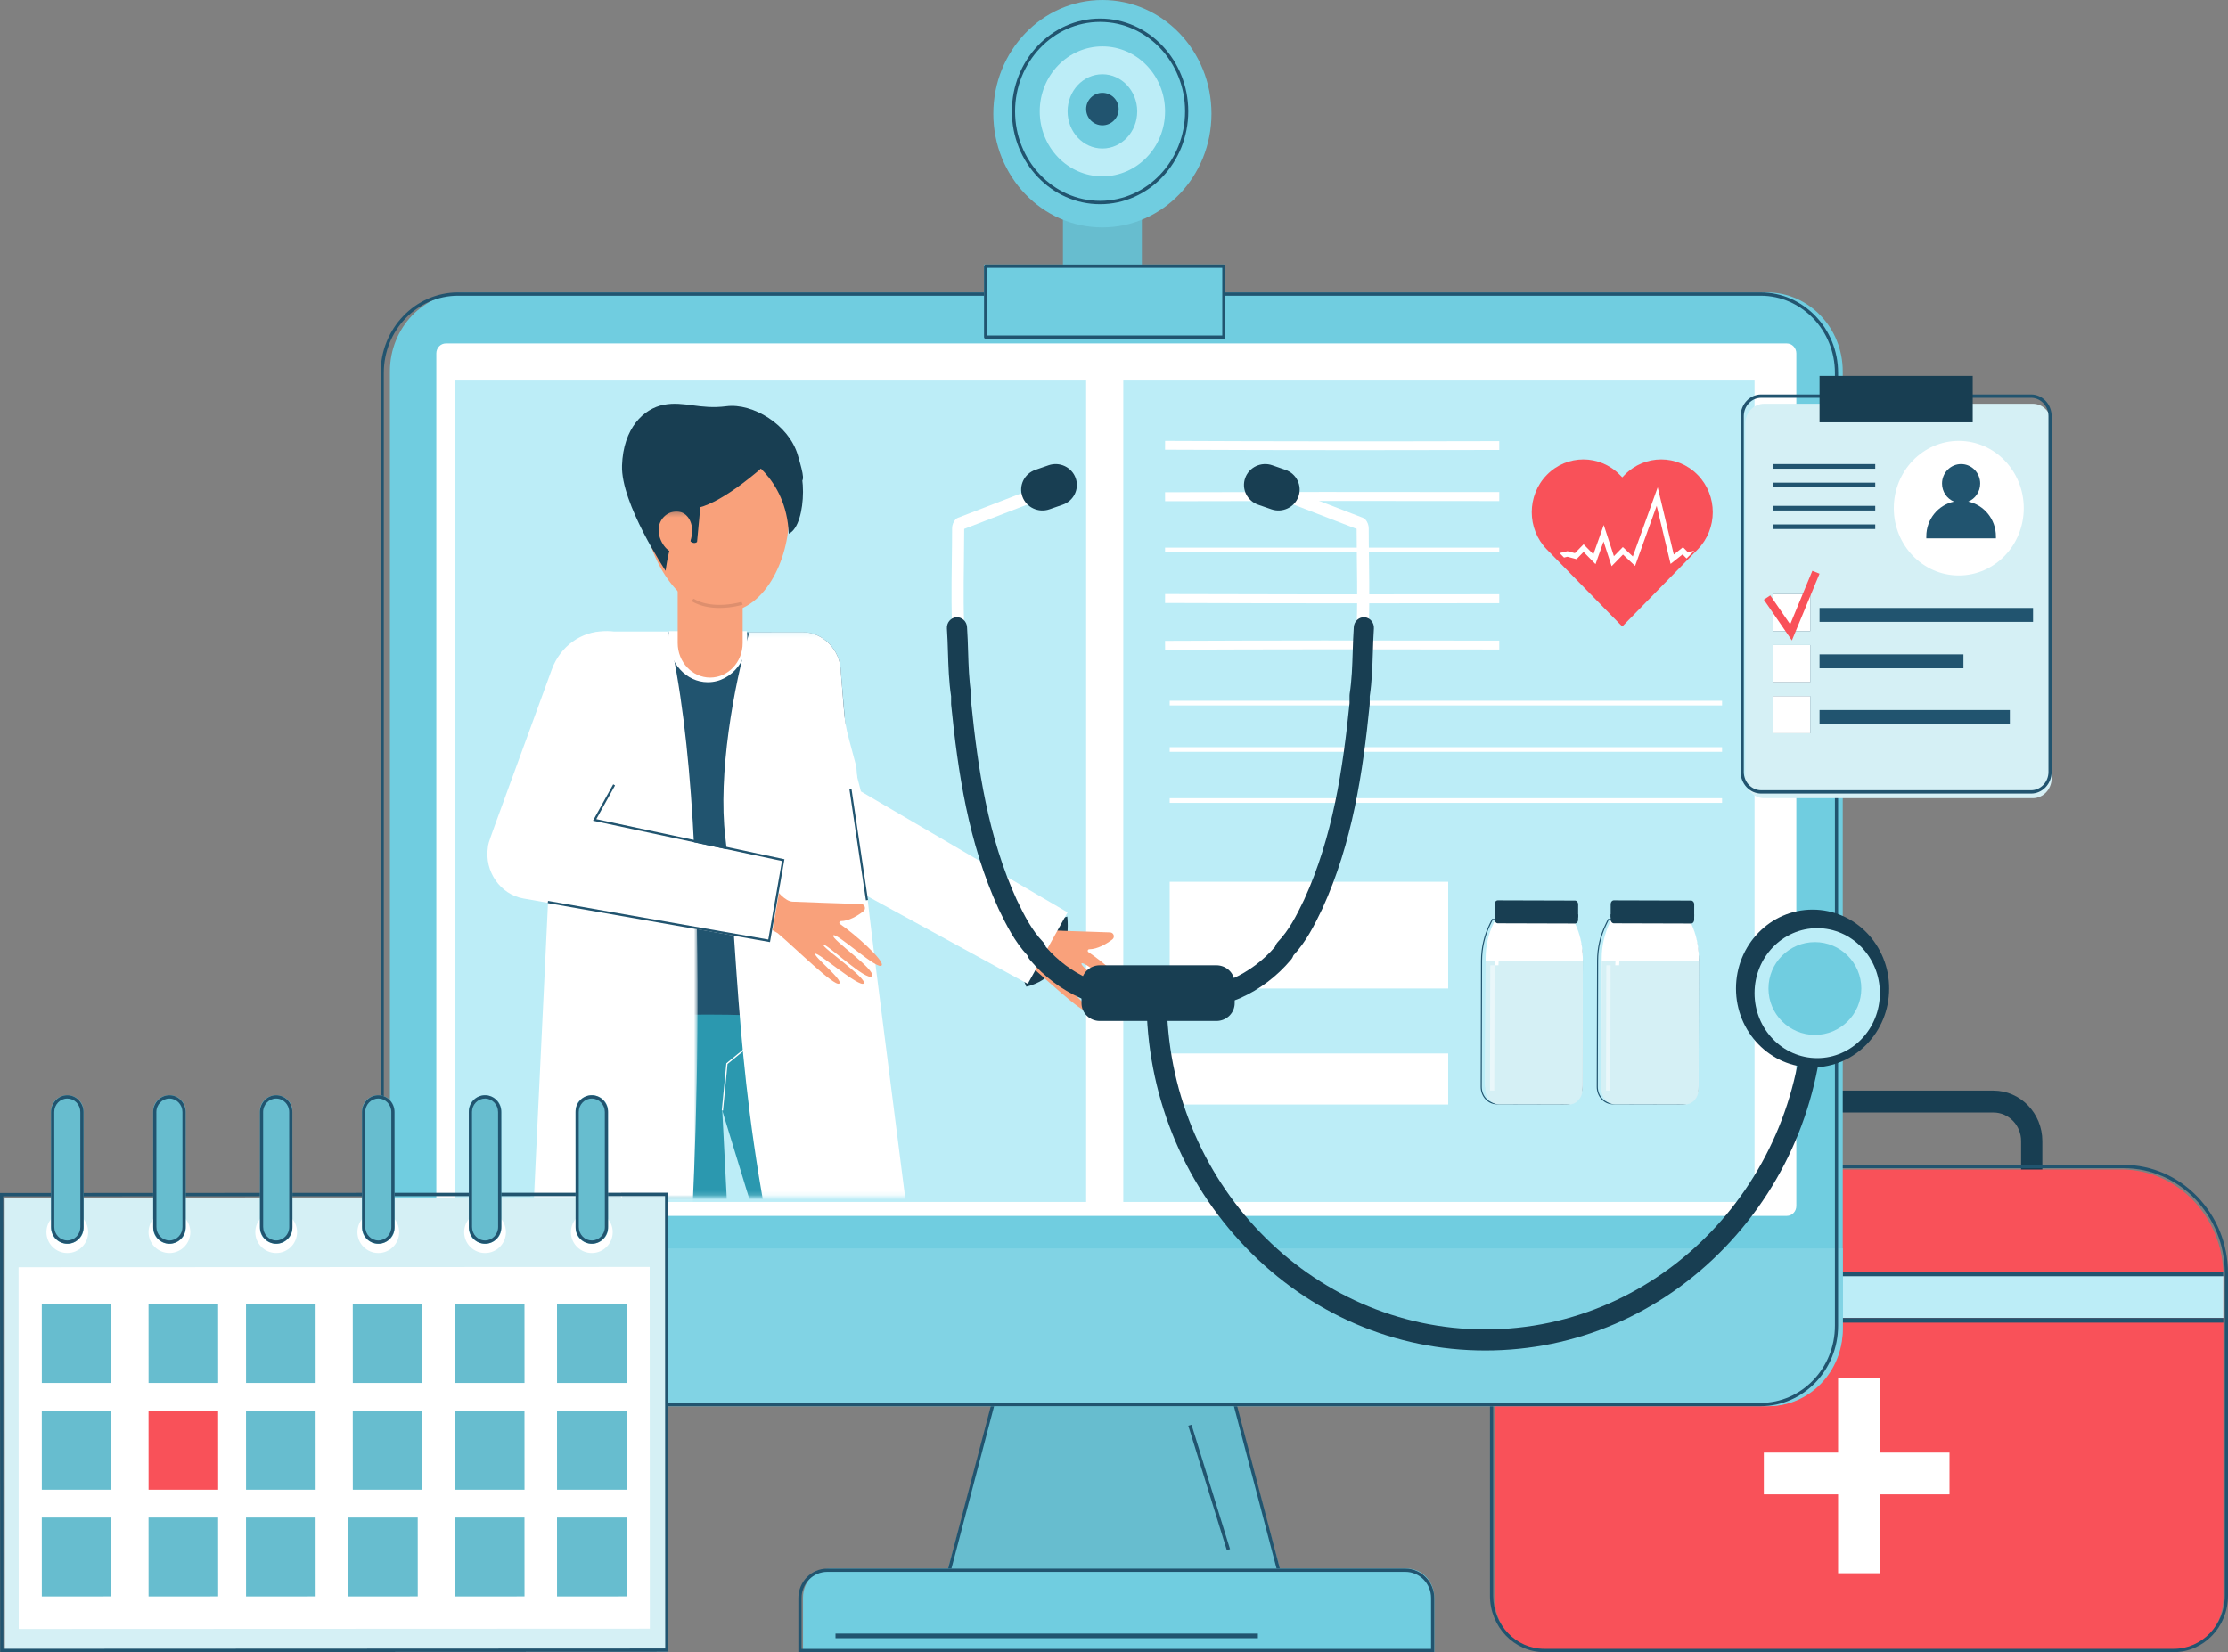 <svg width="480" height="356" viewBox="0 0 480 356" fill="none" xmlns="http://www.w3.org/2000/svg">
<rect x="0" y="0" width="480" height="356" fill="#808080" stroke="none"/>
<path fill-rule="evenodd" clip-rule="evenodd" d="M372.527 239.721C369.244 239.721 366.572 242.48 366.572 245.872V258.131C366.572 261.52 369.244 264.279 372.527 264.279H429.471C432.756 264.279 435.428 261.52 435.428 258.131V245.872C435.428 242.48 432.756 239.721 429.471 239.721H372.527ZM429.471 269H372.527C366.723 269 362 264.124 362 258.131V245.872C362 239.876 366.723 235 372.527 235H429.471C435.277 235 440 239.876 440 245.872V258.131C440 264.124 435.277 269 429.471 269Z" fill="#183E52"/>
<path fill-rule="evenodd" clip-rule="evenodd" d="M467.747 356H333.25C327.037 356 322 350.733 322 344.238V274.963C322 262.279 331.834 252 343.969 252H457.031C469.163 252 479 262.279 479 274.963V344.238C479 350.733 473.961 356 467.747 356Z" fill="#F95159"/>
<path fill-rule="evenodd" clip-rule="evenodd" d="M322 284H479V274H322V284Z" fill="#BCEDF7"/>
<path fill-rule="evenodd" clip-rule="evenodd" d="M322 285H479V284H322V285Z" fill="#21546F"/>
<path fill-rule="evenodd" clip-rule="evenodd" d="M322 275H479V274H322V275Z" fill="#21546F"/>
<path fill-rule="evenodd" clip-rule="evenodd" d="M396 339H405V297H396V339Z" fill="white"/>
<path fill-rule="evenodd" clip-rule="evenodd" d="M380 322H420V313H380V322Z" fill="white"/>
<path fill-rule="evenodd" clip-rule="evenodd" d="M343.496 251.715C331.469 251.715 321.688 261.884 321.688 274.383V343.849C321.688 350.154 326.622 355.285 332.688 355.285H468.31C474.376 355.285 479.312 350.154 479.312 343.849V274.383C479.312 261.884 469.529 251.715 457.504 251.715H343.496ZM468.31 356H332.688C326.244 356 321 350.55 321 343.849V274.383C321 261.489 331.091 251 343.496 251H457.504C469.907 251 480 261.489 480 274.383V343.849C480 350.55 474.756 356 468.31 356Z" fill="#21546F"/>
<path fill-rule="evenodd" clip-rule="evenodd" d="M276 339H204L214.98 298H265.018L276 339Z" fill="#67BDCF"/>
<path fill-rule="evenodd" clip-rule="evenodd" d="M204.901 338.277H275.099L264.446 297.723H215.554L204.901 338.277ZM276 339H204L215.034 297H264.966L276 339Z" fill="#21546F"/>
<path fill-rule="evenodd" clip-rule="evenodd" d="M397 80.029V285.97C397 295.378 389.695 303 380.685 303H100.314C91.305 303 84 295.378 84 285.97V80.029C84 70.622 91.305 63 100.314 63H380.685C389.695 63 397 70.622 397 80.029Z" fill="#70CDE0"/>
<path fill-rule="evenodd" clip-rule="evenodd" d="M94 259.859V76.141C94 74.959 94.92 74 96.055 74H384.945C386.081 74 387 74.959 387 76.141V259.859C387 261.04 386.081 262 384.945 262H96.055C94.92 262 94 261.04 94 259.859Z" fill="white"/>
<path fill-rule="evenodd" clip-rule="evenodd" d="M309 356H173V344.233C173 340.791 175.626 338 178.865 338H303.135C306.376 338 309 340.791 309 344.233V356Z" fill="#70CDE0"/>
<path fill-rule="evenodd" clip-rule="evenodd" d="M172.689 355.298H308.311V344.341C308.311 341.233 305.83 338.702 302.777 338.702H178.223C175.171 338.702 172.689 341.233 172.689 344.341V355.298ZM309 356H172V344.341C172 340.844 174.791 338 178.223 338H302.777C306.209 338 309 340.844 309 344.341V356Z" fill="#21546F"/>
<path fill-rule="evenodd" clip-rule="evenodd" d="M380.993 303H100.006C91.18 303 84 295.587 84 286.475V269H397V286.475C397 295.587 389.821 303 380.993 303Z" fill="#81D3E4"/>
<path fill-rule="evenodd" clip-rule="evenodd" d="M98.674 63.714C89.858 63.714 82.687 71.171 82.687 80.336V285.664C82.687 294.83 89.858 302.286 98.674 302.286H379.326C388.142 302.286 395.313 294.83 395.313 285.664V80.336C395.313 71.171 388.142 63.714 379.326 63.714H98.674ZM379.326 303H98.674C89.48 303 82 295.223 82 285.664V80.336C82 70.777 89.48 63 98.674 63H379.326C388.52 63 396 70.777 396 80.336V285.664C396 295.223 388.52 303 379.326 303Z" fill="#21546F"/>
<path fill-rule="evenodd" clip-rule="evenodd" d="M382 152H383V109H382V152Z" fill="#21546F"/>
<path fill-rule="evenodd" clip-rule="evenodd" d="M264.296 334L256 307.198L256.704 307L265 333.802L264.296 334Z" fill="#21546F"/>
<path fill-rule="evenodd" clip-rule="evenodd" d="M180 353H271V352H180V353Z" fill="#21546F"/>
<path fill-rule="evenodd" clip-rule="evenodd" d="M98 259H234V82H98V259Z" fill="#BCEDF7"/>
<path fill-rule="evenodd" clip-rule="evenodd" d="M242 259H378V82H242V259Z" fill="#BCEDF7"/>
<mask id="mask0" mask-type="alpha" maskUnits="userSpaceOnUse" x="209" y="192" width="33" height="26">
<path fill-rule="evenodd" clip-rule="evenodd" d="M209.021 192.197H241.747V217.915H209.021V192.197Z" fill="white"/>
</mask>
<g mask="url(#mask0)">
<path fill-rule="evenodd" clip-rule="evenodd" d="M229.928 197.497C229.928 197.497 231.655 210.009 221.111 212.615C217.39 203.605 218.082 201.334 218.082 201.334L229.928 197.497Z" fill="#183C4F"/>
<path fill-rule="evenodd" clip-rule="evenodd" d="M216.61 192.197C216.61 192.197 220.924 200.248 224.042 200.394C226.393 200.504 235.042 200.781 239.15 200.911C239.957 200.934 240.27 201.965 239.62 202.449C238.316 203.422 236.451 204.524 234.659 204.545C234.336 204.547 234.219 204.982 234.49 205.16C237.75 207.312 244.21 212.889 243.661 213.949C242.962 215.293 233.74 206.92 233.013 207.582C232.289 208.247 242.558 214.992 241.492 216.27C240.426 217.546 231.41 209.182 230.838 209.575C230.263 209.967 240.553 216.78 239.707 217.82C238.861 218.863 229.386 210.902 229.047 211.513C228.706 212.126 235.378 217.219 234.306 217.865C233.235 218.513 224.806 210.413 220.805 207.12C215.07 203.744 209.021 201.681 209.021 201.681L216.61 192.197Z" fill="#F9A17B"/>
</g>
<path fill-rule="evenodd" clip-rule="evenodd" d="M230 196.598L221.414 212C220.108 211.287 176.154 187.25 173.188 185.627C171.536 184.724 170.284 183.331 169.506 181.709C168.614 179.844 157.904 157.514 157.282 156.217C154.076 149.471 157.134 141.48 163.667 138.839C170.266 136.175 177.607 140.093 179.462 147.268C184.126 165.304 181.736 156.073 185.477 170.537L230 196.598Z" fill="white"/>
<mask id="mask1" mask-type="alpha" maskUnits="userSpaceOnUse" x="101" y="136" width="97" height="122">
<path fill-rule="evenodd" clip-rule="evenodd" d="M101.223 136.206H197.128V257.804H101.223V136.206Z" fill="white"/>
</mask>
<g mask="url(#mask1)">
<path fill-rule="evenodd" clip-rule="evenodd" d="M117.604 224.498C117.604 224.498 151.982 244.489 187.959 224.498L156.379 202.008C138.213 208.328 117.944 216.914 117.604 224.498Z" fill="#183C4F"/>
<path fill-rule="evenodd" clip-rule="evenodd" d="M154.264 212.944C154.535 218.278 158.396 294.123 158.534 296.816C156.818 299.04 112.464 356.479 110.535 358.976L89.978 342.644L131.734 282.421L128.752 292.954L121.11 215.638L154.264 212.944Z" fill="#2B98AF"/>
<path fill-rule="evenodd" clip-rule="evenodd" d="M182.631 209.857C183.252 213.192 196.264 283.082 197.128 287.717C196.892 289.292 184.799 369.845 184.58 371.301L159.039 367.14L171.247 285.818L171.494 291.231L149.312 218.725L182.631 209.857Z" fill="#2B98AF"/>
<path fill-rule="evenodd" clip-rule="evenodd" d="M187.957 224.498L183.126 221.979C174.638 217.56 140.55 218.224 125.595 219.893C122.309 220.261 119.762 221.874 117.604 224.498C117.802 220.905 121.771 149.085 122 144.952C122 140.113 125.77 136.206 130.394 136.206C130.484 136.206 172.85 136.205 172.939 136.209C177.212 136.209 181.163 139.98 181.163 144.952C182.663 162.483 186.503 207.467 187.957 224.498Z" fill="#21546F"/>
<path fill-rule="evenodd" clip-rule="evenodd" d="M197.128 274.639L167.948 276.469C158.209 232.871 159.239 204.931 156.263 180.351C154.645 166.974 158.058 147.702 161.452 136.213L172.94 136.209C177.213 136.209 181.164 139.98 181.164 144.952C182.336 158.668 181.581 154.056 184.484 165.189C187.394 200.787 184.937 178.629 197.128 274.639Z" fill="white"/>
<path fill-rule="evenodd" clip-rule="evenodd" d="M155.766 239.296L155.501 239.267L156.484 229.121L160.26 226.029L160.424 226.249L156.737 229.267L155.766 239.296Z" fill="white"/>
<path fill-rule="evenodd" clip-rule="evenodd" d="M94.495 344.791L94.292 344.612L137.567 291.534L129.433 219.528L129.698 219.495L137.845 291.62L137.807 291.668L94.495 344.791Z" fill="white"/>
</g>
<path fill-rule="evenodd" clip-rule="evenodd" d="M186.551 194L183 170.076L183.447 170L187 193.925L186.551 194Z" fill="#21546F"/>
<path fill-rule="evenodd" clip-rule="evenodd" d="M152.497 147C147.804 147 144 142.773 144 137.558C144 137.028 144.038 136.508 144.115 136H160.881C161.749 141.756 157.748 147 152.497 147Z" fill="white"/>
<path fill-rule="evenodd" clip-rule="evenodd" d="M170 111.068C170 120.646 164.656 132 155.528 132C146.4 132 139 119.92 139 110.342C139 100.765 146.4 93 155.528 93C164.656 93 170 101.49 170 111.068Z" fill="#F9A17B"/>
<path fill-rule="evenodd" clip-rule="evenodd" d="M153 146C149.137 146 146 142.668 146 138.552V120H160V138.552C160 142.665 156.866 146 153 146Z" fill="#F9A17B"/>
<path fill-rule="evenodd" clip-rule="evenodd" d="M154.994 131C153.077 131 150.897 130.667 149 129.541L149.4 129C153.659 131.527 159.703 129.704 159.764 129.685L160 130.299C159.848 130.346 157.679 131 154.994 131Z" fill="#DE8F6E"/>
<path fill-rule="evenodd" clip-rule="evenodd" d="M164.386 100.574C164.386 100.574 156.102 108.082 150.404 109.417C144.706 110.752 143.4 123 143.4 123C143.4 123 133.735 108.47 134.006 100.316C134.273 92.26 138.638 88.051 143.007 87.217C147.376 86.383 150.762 88.277 156.474 87.535C162.186 86.794 169.942 91.511 171.87 98.035C174.629 107.376 172.411 102.799 164.386 100.574Z" fill="#183E52"/>
<path fill-rule="evenodd" clip-rule="evenodd" d="M160 98C160 98 169.451 102.65 169.929 115C173.99 113.232 174.057 98.376 169.929 98.188C165.801 98 160 98 160 98Z" fill="#183E52"/>
<path fill-rule="evenodd" clip-rule="evenodd" d="M147 108.35C147 108.35 148.734 114.281 148.752 116.661C149.607 117.353 150.174 116.772 150.174 116.772L151 108L147 108.35Z" fill="#183E52"/>
<mask id="mask2" mask-type="alpha" maskUnits="userSpaceOnUse" x="114" y="110" width="37" height="149">
<path fill-rule="evenodd" clip-rule="evenodd" d="M114.223 110.209H150.291V258.162H114.223V110.209Z" fill="white"/>
</mask>
<g mask="url(#mask2)">
<path fill-rule="evenodd" clip-rule="evenodd" d="M149.12 114.379C149.12 116.59 147.873 119.21 145.742 119.21C143.612 119.21 141.885 116.422 141.885 114.211C141.885 112.001 143.612 110.209 145.742 110.209C147.873 110.209 149.12 112.168 149.12 114.379Z" fill="#F9A17B"/>
<path fill-rule="evenodd" clip-rule="evenodd" d="M118.075 194.269L114.98 155.453L119.16 144.27C121.209 138.781 126.411 135.883 130.864 136.076C137.752 136.076 134.501 136.083 143.922 136.083C154.867 181.44 148.386 275.066 148.386 275.066H114.223L118.075 194.269Z" fill="white"/>
</g>
<path fill-rule="evenodd" clip-rule="evenodd" d="M163.442 186C163.442 186 167.672 194.139 170.729 194.287C173.034 194.398 181.516 194.678 185.545 194.807C186.335 194.833 186.642 195.875 186.005 196.365C184.726 197.348 182.898 198.462 181.14 198.483C180.824 198.486 180.709 198.925 180.975 199.105C184.172 201.281 190.506 206.919 189.968 207.991C189.282 209.349 180.239 200.884 179.527 201.554C178.815 202.226 188.886 209.045 187.841 210.337C186.796 211.627 177.955 203.172 177.392 203.568C176.83 203.965 186.92 210.852 186.09 211.905C185.26 212.959 175.971 204.91 175.637 205.53C175.302 206.147 181.846 211.297 180.794 211.95C179.744 212.605 171.479 204.416 167.554 201.086C161.931 197.673 156 195.588 156 195.588L163.442 186Z" fill="#F9A17B"/>
<path fill-rule="evenodd" clip-rule="evenodd" d="M169 185.673L165.997 203C163.958 202.641 119.407 194.776 117.813 194.497V194.494L112.761 193.604C107.804 192.73 104.316 187.801 105.114 182.535C105.327 181.115 104.377 183.955 118.879 144.253C120.744 139.142 125.315 136.061 130.092 136.019C138.667 135.483 145.706 146.311 140.668 155.435L128.736 177.036C153.35 182.316 144.082 180.328 169 185.673Z" fill="white"/>
<path fill-rule="evenodd" clip-rule="evenodd" d="M165.888 203L118 194.597L118.075 194.119L165.52 202.447L168.469 185.529L127.752 176.844L132.108 169L132.503 169.244L128.47 176.504L169 185.15L165.888 203Z" fill="#21546F"/>
<path fill-rule="evenodd" clip-rule="evenodd" d="M229 58H246V47H229V58Z" fill="#67BDCF"/>
<path fill-rule="evenodd" clip-rule="evenodd" d="M261 24.5C261 38.031 250.477 49 237.499 49C224.52 49 214 38.031 214 24.5C214 10.969 224.52 0 237.499 0C250.477 0 261 10.969 261 24.5Z" fill="#70CDE0"/>
<path fill-rule="evenodd" clip-rule="evenodd" d="M237 4.725C226.903 4.725 218.688 13.372 218.688 24C218.688 34.628 226.903 43.275 237 43.275C247.097 43.275 255.312 34.628 255.312 24C255.312 13.372 247.097 4.725 237 4.725ZM237 44C226.522 44 218 35.028 218 24C218 12.972 226.522 4 237 4C247.478 4 256 12.972 256 24C256 35.028 247.478 44 237 44Z" fill="#21546F"/>
<path fill-rule="evenodd" clip-rule="evenodd" d="M251 24C251 31.732 244.957 38 237.5 38C230.045 38 224 31.732 224 24C224 16.268 230.045 10 237.5 10C244.957 10 251 16.268 251 24Z" fill="#BCEDF7"/>
<path fill-rule="evenodd" clip-rule="evenodd" d="M245 24C245 28.418 241.642 32 237.5 32C233.358 32 230 28.418 230 24C230 19.582 233.358 16 237.5 16C241.642 16 245 19.582 245 24Z" fill="#70CDE0"/>
<path fill-rule="evenodd" clip-rule="evenodd" d="M241 23.5C241 25.433 239.434 27 237.5 27C235.566 27 234 25.433 234 23.5C234 21.567 235.566 20 237.5 20C239.434 20 241 21.567 241 23.5Z" fill="#21546F"/>
<path fill-rule="evenodd" clip-rule="evenodd" d="M212 73H264V57H212V73Z" fill="#70CDE0"/>
<path fill-rule="evenodd" clip-rule="evenodd" d="M212.674 72.289H263.326V57.711H212.674V72.289ZM263.663 73H212.337C212.153 73 212 72.841 212 72.644V57.356C212 57.159 212.153 57 212.337 57H263.663C263.849 57 264 57.159 264 57.356V72.644C264 72.841 263.849 73 263.663 73Z" fill="#21546F"/>
<path fill-rule="evenodd" clip-rule="evenodd" d="M144 355.935L1.039 356L1 258.065L143.961 258L144 355.935Z" fill="#D5F0F5"/>
<path fill-rule="evenodd" clip-rule="evenodd" d="M19 265.5C19 267.984 16.985 270 14.5 270C12.015 270 10 267.984 10 265.5C10 263.016 12.015 261 14.5 261C16.985 261 19 263.016 19 265.5Z" fill="white"/>
<path fill-rule="evenodd" clip-rule="evenodd" d="M41 265.5C41 267.984 38.985 270 36.5 270C34.015 270 32 267.984 32 265.5C32 263.016 34.015 261 36.5 261C38.985 261 41 263.016 41 265.5Z" fill="white"/>
<path fill-rule="evenodd" clip-rule="evenodd" d="M64 265.5C64 267.984 61.985 270 59.5 270C57.015 270 55 267.984 55 265.5C55 263.016 57.015 261 59.5 261C61.985 261 64 263.016 64 265.5Z" fill="white"/>
<path fill-rule="evenodd" clip-rule="evenodd" d="M86 265.5C86 267.984 83.985 270 81.5 270C79.015 270 77 267.984 77 265.5C77 263.016 79.015 261 81.5 261C83.985 261 86 263.016 86 265.5Z" fill="white"/>
<path fill-rule="evenodd" clip-rule="evenodd" d="M109 265.5C109 267.984 106.985 270 104.5 270C102.015 270 100 267.984 100 265.5C100 263.016 102.015 261 104.5 261C106.985 261 109 263.016 109 265.5Z" fill="white"/>
<path fill-rule="evenodd" clip-rule="evenodd" d="M132 265.5C132 267.984 129.985 270 127.5 270C125.015 270 123 267.984 123 265.5C123 263.016 125.015 261 127.5 261C129.985 261 132 263.016 132 265.5Z" fill="white"/>
<path fill-rule="evenodd" clip-rule="evenodd" d="M4.031 351L4 273.06L139.968 273L140 350.943L4.031 351Z" fill="white"/>
<path fill-rule="evenodd" clip-rule="evenodd" d="M0.685 257.784L0.724 355.28L143.315 355.216L143.276 257.722L0.685 257.784ZM0.039 356L0 257.065H0.342L143.961 257L144 355.935H143.658L0.039 356Z" fill="#21546F"/>
<path fill-rule="evenodd" clip-rule="evenodd" d="M14.507 268C12.577 268 11.012 266.507 11.011 264.664L11 239.338C10.999 237.496 12.563 236 14.493 236C16.423 236 17.988 237.491 17.989 239.336L18 264.662C18.001 266.504 16.437 268 14.507 268Z" fill="#67BDCF"/>
<path fill-rule="evenodd" clip-rule="evenodd" d="M127.507 268C129.437 268 131.001 266.507 131 264.664L130.989 239.336C130.988 237.493 129.423 236 127.493 236C125.563 236.002 123.999 237.496 124 239.338L124.011 264.667C124.012 266.509 125.577 268.002 127.507 268Z" fill="#67BDCF"/>
<path fill-rule="evenodd" clip-rule="evenodd" d="M36.507 268C38.437 267.998 40.001 266.504 40 264.662L39.989 239.333C39.988 237.491 38.423 235.998 36.493 236C34.563 236 32.999 237.496 33 239.338L33.011 264.664C33.012 266.507 34.577 268 36.507 268Z" fill="#67BDCF"/>
<path fill-rule="evenodd" clip-rule="evenodd" d="M59.507 268C61.437 267.998 63.001 266.504 63 264.662L62.989 239.333C62.988 237.491 61.423 235.998 59.493 236C57.563 236 55.999 237.493 56 239.338L56.011 264.664C56.012 266.507 57.577 268 59.507 268Z" fill="#67BDCF"/>
<path fill-rule="evenodd" clip-rule="evenodd" d="M81.507 268C83.437 267.998 85.001 266.504 85 264.662L84.989 239.333C84.988 237.491 83.423 235.998 81.493 236C79.563 236 77.999 237.493 78 239.336L78.011 264.664C78.012 266.507 79.577 268 81.507 268Z" fill="#67BDCF"/>
<path fill-rule="evenodd" clip-rule="evenodd" d="M104.507 268C106.437 268 108.001 266.507 108 264.664L107.989 239.336C107.988 237.493 106.423 236 104.493 236C102.563 236.002 100.999 237.496 101 239.338L101.011 264.667C101.012 266.509 102.577 268.002 104.507 268Z" fill="#67BDCF"/>
<path fill-rule="evenodd" clip-rule="evenodd" d="M14.495 236.711H14.494C12.946 236.711 11.687 238.017 11.687 239.62L11.697 264.383C11.698 265.985 12.957 267.289 14.505 267.289H14.506C15.256 267.289 15.961 266.985 16.491 266.436C17.022 265.888 17.314 265.158 17.313 264.38L17.303 239.617C17.303 238.84 17.01 238.11 16.48 237.562C15.95 237.012 15.245 236.711 14.495 236.711ZM14.505 268C12.579 268 11.011 266.379 11.01 264.383L11 239.62C11 238.652 11.363 237.745 12.023 237.06C12.683 236.377 13.56 236 14.494 236H14.495C15.428 236 16.305 236.375 16.965 237.057C17.626 237.742 17.99 238.65 17.99 239.615L18 264.38C18 265.348 17.637 266.255 16.977 266.938C16.318 267.623 15.44 268 14.506 268H14.505Z" fill="#21546F"/>
<path fill-rule="evenodd" clip-rule="evenodd" d="M127.495 236.711H127.494C125.946 236.713 124.687 238.017 124.687 239.62L124.697 264.385C124.698 265.16 124.99 265.89 125.52 266.44C126.05 266.988 126.755 267.289 127.505 267.289H127.506C129.054 267.289 130.313 265.985 130.313 264.383L130.303 239.617C130.302 238.015 129.043 236.711 127.495 236.711ZM127.505 268C126.572 268 125.695 267.625 125.035 266.943C124.374 266.26 124.011 265.35 124.01 264.385L124 239.62C124 238.652 124.363 237.745 125.023 237.062C125.682 236.377 126.56 236.002 127.494 236H127.495C129.422 236 130.989 237.624 130.99 239.617L131 264.38C131.001 266.376 129.434 268 127.506 268H127.507H127.505Z" fill="#21546F"/>
<path fill-rule="evenodd" clip-rule="evenodd" d="M36.506 267.289V267.644V267.289C37.256 267.289 37.961 266.985 38.491 266.436C39.022 265.888 39.313 265.158 39.313 264.38L39.303 239.617C39.302 238.015 38.043 236.711 36.495 236.711H36.494C34.945 236.711 33.686 238.015 33.687 239.62L33.697 264.383C33.697 265.985 34.957 267.289 36.505 267.289H36.506ZM36.505 268C34.578 268 33.011 266.379 33.01 264.383L33 239.62C32.999 237.624 34.566 236 36.493 236H36.495C38.422 236 39.989 237.621 39.99 239.615L40 264.38C40.001 265.348 39.637 266.255 38.977 266.938C38.318 267.623 37.44 268 36.507 268H36.505Z" fill="#21546F"/>
<path fill-rule="evenodd" clip-rule="evenodd" d="M59.495 236.711H59.494C57.945 236.711 56.686 238.015 56.687 239.617L56.697 264.383C56.697 265.985 57.957 267.289 59.505 267.289H59.506H59.506C61.054 267.287 62.314 265.983 62.313 264.38L62.303 239.615C62.302 238.012 61.043 236.711 59.495 236.711ZM59.505 268C57.578 268 56.011 266.376 56.01 264.383L56 239.62C55.999 237.624 57.566 236 59.493 236H59.495C61.422 236 62.989 237.621 62.99 239.615L63 264.38C63.001 266.374 61.434 267.998 59.507 268H59.505Z" fill="#21546F"/>
<path fill-rule="evenodd" clip-rule="evenodd" d="M81.495 236.711H81.494C79.946 236.711 78.686 238.015 78.687 239.617L78.697 264.383C78.698 265.985 79.957 267.289 81.505 267.289H81.506C83.054 267.287 84.314 265.983 84.313 264.38L84.303 239.615C84.302 238.012 83.043 236.711 81.495 236.711ZM81.505 268C79.579 268 78.011 266.376 78.01 264.383L78 239.62C77.999 237.624 79.566 236 81.494 236H81.495C83.422 236 84.989 237.621 84.99 239.615L85 264.38C85.001 266.374 83.434 267.998 81.507 268H81.505Z" fill="#21546F"/>
<path fill-rule="evenodd" clip-rule="evenodd" d="M104.495 236.711H104.494C103.744 236.713 103.039 237.015 102.509 237.564C101.979 238.114 101.687 238.844 101.687 239.62L101.697 264.385C101.698 265.988 102.957 267.289 104.505 267.289H104.506C106.054 267.289 107.314 265.985 107.313 264.383L107.303 239.617C107.302 238.015 106.043 236.711 104.495 236.711ZM104.505 268C102.578 268.002 101.011 266.379 101.01 264.385L101 239.62C101 238.655 101.363 237.745 102.023 237.062C102.682 236.379 103.56 236.002 104.494 236H104.495C106.422 236 107.989 237.624 107.99 239.617L108 264.383C108.001 266.376 106.434 268 104.507 268H104.505Z" fill="#21546F"/>
<path fill-rule="evenodd" clip-rule="evenodd" d="M24 297.993L9.007 298L9 281.007L23.993 281L24 297.993Z" fill="#67BDCF"/>
<path fill-rule="evenodd" clip-rule="evenodd" d="M47 297.993L32.007 298L32 281.007L46.993 281L47 297.993Z" fill="#67BDCF"/>
<path fill-rule="evenodd" clip-rule="evenodd" d="M68 297.993L53.007 298L53 281.007L67.993 281L68 297.993Z" fill="#67BDCF"/>
<path fill-rule="evenodd" clip-rule="evenodd" d="M91 297.993L76.007 298L76 281.007L90.993 281L91 297.993Z" fill="#67BDCF"/>
<path fill-rule="evenodd" clip-rule="evenodd" d="M113 297.993L98.007 298L98 281.007L112.993 281L113 297.993Z" fill="#67BDCF"/>
<path fill-rule="evenodd" clip-rule="evenodd" d="M135 297.993L120.006 298L120 281.007L134.994 281L135 297.993Z" fill="#67BDCF"/>
<path fill-rule="evenodd" clip-rule="evenodd" d="M24 320.993L9.006 321L9 304.007L23.993 304L24 320.993Z" fill="#67BDCF"/>
<path fill-rule="evenodd" clip-rule="evenodd" d="M47 320.993L32.007 321L32 304.007L46.993 304L47 320.993Z" fill="#F95159"/>
<path fill-rule="evenodd" clip-rule="evenodd" d="M68 320.993L53.007 321L53 304.007L67.993 304L68 320.993Z" fill="#67BDCF"/>
<path fill-rule="evenodd" clip-rule="evenodd" d="M91 320.993L76.007 321L76 304.005L90.993 304L91 320.993Z" fill="#67BDCF"/>
<path fill-rule="evenodd" clip-rule="evenodd" d="M113 320.993L98.007 321L98 304.005L112.993 304L113 320.993Z" fill="#67BDCF"/>
<path fill-rule="evenodd" clip-rule="evenodd" d="M135 320.993L120.007 321L120 304.005L134.993 304L135 320.993Z" fill="#67BDCF"/>
<path fill-rule="evenodd" clip-rule="evenodd" d="M24 343.993L9.007 344L9 327.007L23.993 327L24 343.993Z" fill="#67BDCF"/>
<path fill-rule="evenodd" clip-rule="evenodd" d="M47 343.993L32.007 344L32 327.007L46.993 327L47 343.993Z" fill="#67BDCF"/>
<path fill-rule="evenodd" clip-rule="evenodd" d="M68 343.993L53.007 344L53 327.007L67.993 327L68 343.993Z" fill="#67BDCF"/>
<path fill-rule="evenodd" clip-rule="evenodd" d="M90 343.993L75.007 344L75 327.007L89.993 327L90 343.993Z" fill="#67BDCF"/>
<path fill-rule="evenodd" clip-rule="evenodd" d="M113 343.993L98.007 344L98 327.007L112.993 327L113 343.993Z" fill="#67BDCF"/>
<path fill-rule="evenodd" clip-rule="evenodd" d="M135 343.993L120.007 344L120 327.007L134.993 327L135 343.993Z" fill="#67BDCF"/>
<path fill-rule="evenodd" clip-rule="evenodd" d="M380.068 172C377.822 172 376 170.076 376 167.702V91.298C376 88.924 377.822 87 380.068 87H437.932C440.178 87 442 88.924 442 91.298V167.702C442 170.076 440.178 172 437.932 172H380.068Z" fill="#D5F0F5"/>
<path fill-rule="evenodd" clip-rule="evenodd" d="M379.429 85.719C377.362 85.719 375.681 87.492 375.681 89.671V166.329C375.681 168.508 377.362 170.281 379.429 170.281H437.571C439.638 170.281 441.319 168.508 441.319 166.329V89.671C441.319 87.492 439.638 85.719 437.571 85.719H379.429ZM437.571 171H379.429C376.987 171 375 168.904 375 166.329V89.671C375 87.096 376.987 85 379.429 85H437.571C440.013 85 442 87.096 442 89.671V166.329C442 168.904 440.013 171 437.571 171Z" fill="#21546F"/>
<path fill-rule="evenodd" clip-rule="evenodd" d="M382 101H404V100H382V101Z" fill="#21546F"/>
<path fill-rule="evenodd" clip-rule="evenodd" d="M382 105H404V104H382V105Z" fill="#21546F"/>
<path fill-rule="evenodd" clip-rule="evenodd" d="M382 110H404V109H382V110Z" fill="#21546F"/>
<path fill-rule="evenodd" clip-rule="evenodd" d="M382 114H404V113H382V114Z" fill="#21546F"/>
<path fill-rule="evenodd" clip-rule="evenodd" d="M392 134H438V131H392V134Z" fill="#21546F"/>
<path fill-rule="evenodd" clip-rule="evenodd" d="M392 144H423V141H392V144Z" fill="#21546F"/>
<path fill-rule="evenodd" clip-rule="evenodd" d="M392 156H433V153H392V156Z" fill="#21546F"/>
<path fill-rule="evenodd" clip-rule="evenodd" d="M436 109.5C436 117.508 429.731 124 422 124C414.267 124 408 117.508 408 109.5C408 101.492 414.267 95 422 95C429.731 95 436 101.492 436 109.5Z" fill="white"/>
<path fill-rule="evenodd" clip-rule="evenodd" d="M424.036 108.083C425.546 107.462 426.613 105.957 426.613 104.194C426.613 101.878 424.772 100 422.501 100C420.231 100 418.39 101.878 418.39 104.194C418.39 105.957 419.456 107.462 420.966 108.083C417.561 108.806 415 111.884 415 115.573V116H430V115.573C430 111.884 427.442 108.806 424.036 108.083Z" fill="#21546F"/>
<path fill-rule="evenodd" clip-rule="evenodd" d="M382.692 135.308H389.308V128.692H382.692V135.308ZM382 136H390V128H382V136Z" fill="#21546F"/>
<path fill-rule="evenodd" clip-rule="evenodd" d="M382.692 146.308H389.308V139.692H382.692V146.308ZM382 147H390V139H382V147Z" fill="#21546F"/>
<path fill-rule="evenodd" clip-rule="evenodd" d="M382.692 157.308H389.308V150.692H382.692V157.308ZM382 158H390V150H382V158Z" fill="#21546F"/>
<path fill-rule="evenodd" clip-rule="evenodd" d="M382 136H390V128H382V136Z" fill="white"/>
<path fill-rule="evenodd" clip-rule="evenodd" d="M382 147H390V139H382V147Z" fill="white"/>
<path fill-rule="evenodd" clip-rule="evenodd" d="M382 158H390V150H382V158Z" fill="white"/>
<path fill-rule="evenodd" clip-rule="evenodd" d="M386.043 138L380 129.211L381.388 128.293L385.675 134.525L390.449 123L392 123.618L386.043 138Z" fill="#F95159"/>
<path fill-rule="evenodd" clip-rule="evenodd" d="M392 91H425V81H392V91Z" fill="#183E52"/>
<path fill-rule="evenodd" clip-rule="evenodd" d="M252 213H312V190H252V213Z" fill="white"/>
<path fill-rule="evenodd" clip-rule="evenodd" d="M365.743 118.397L364.54 119.626L349.499 135C349.175 134.669 340.463 125.765 335.931 121.132C335.583 120.776 335.257 120.443 334.964 120.143C333.98 119.139 333.34 118.483 333.254 118.397C331.083 116.178 330 113.27 330 110.363C330 107.454 331.083 104.546 333.254 102.327C337.597 97.891 344.635 97.891 348.977 102.327L349.499 102.861L350.021 102.327C354.363 97.891 361.401 97.891 365.743 102.327C370.086 106.765 370.086 113.96 365.743 118.397Z" fill="#F95159"/>
<path fill-rule="evenodd" clip-rule="evenodd" d="M365 118.665L363.394 120.307L363.333 120.323L362.491 119.462L359.911 121.513L356.915 108.992L352.263 121.939L349.659 119.494L347.206 122L345.469 116.672L343.739 121.561L341.166 118.93L339.644 120.486L337.689 119.966L336.949 120.142C336.607 119.792 336.288 119.466 336 119.171L337.703 118.766L339.297 119.189L341.166 117.281L343.277 119.44L345.514 113.119L347.704 119.842L349.625 117.879L351.778 119.902L357.135 105L360.6 119.487L362.586 117.91L363.675 119.025L365 118.665Z" fill="white"/>
<path fill-rule="evenodd" clip-rule="evenodd" d="M362.463 237.761H362.472C363.328 237.761 364.135 237.396 364.744 236.733C365.356 236.065 365.694 235.175 365.697 234.228L365.765 207.043C365.772 204.387 365.181 201.744 364.06 199.391L363.531 198.282L346.582 198.239L346.046 199.346C344.912 201.691 344.308 204.333 344.303 206.986L344.235 234.173C344.23 236.127 345.672 237.718 347.45 237.723L362.463 237.761ZM362.472 238H362.463L347.45 237.962C345.543 237.955 343.995 236.256 344 234.173L344.068 206.986C344.073 204.297 344.684 201.617 345.834 199.241L346.434 198L363.679 198.045L364.271 199.288C365.41 201.672 366.007 204.352 366 207.043L365.932 234.23C365.929 235.237 365.57 236.184 364.916 236.895C364.262 237.606 363.394 238 362.472 238Z" fill="#21546F"/>
<path fill-rule="evenodd" clip-rule="evenodd" d="M347.902 236.962C346.297 236.957 344.995 235.524 345 233.769L345.069 206.422C345.073 203.813 345.668 201.219 346.783 198.914L347.225 198L363.886 198.041L364.324 198.958C365.427 201.269 366.007 203.868 366 206.475L365.934 233.822C365.929 235.579 364.62 237.002 363.015 237L347.902 236.962Z" fill="white"/>
<path fill-rule="evenodd" clip-rule="evenodd" d="M345.066 207L345 234.709C344.995 236.496 346.297 237.956 347.902 237.961L363.015 238C364.62 238.002 365.929 236.553 365.934 234.763L366 207.054L345.066 207Z" fill="#D5F0F5"/>
<path fill-rule="evenodd" clip-rule="evenodd" d="M364.304 199L347.684 198.952C347.305 198.952 347 198.591 347 198.15L347.007 194.8C347.009 194.356 347.316 193.997 347.696 194L364.316 194.048C364.695 194.05 365 194.409 365 194.853L364.993 198.203C364.991 198.644 364.684 199.003 364.304 199Z" fill="#183E52"/>
<path fill-rule="evenodd" clip-rule="evenodd" d="M364.343 198L347.634 197.968C347.282 197.968 347 197.745 347 197.472L347.002 197L365 197.034V197.491C364.998 197.773 364.704 198.002 364.343 198Z" fill="#183E52"/>
<path fill-rule="evenodd" clip-rule="evenodd" d="M348.824 208L348 207.997C348.073 205.57 348.488 203.189 349.215 201L350 201.005C349.298 203.215 348.899 205.586 348.824 208Z" fill="white"/>
<path fill-rule="evenodd" clip-rule="evenodd" d="M346.926 235L346 234.998L346.061 208.673C346.063 208.448 346.067 208.223 346.076 208L347 208.002C346.991 208.239 346.987 208.476 346.987 208.713L346.926 235Z" fill="#E9F7FA"/>
<path fill-rule="evenodd" clip-rule="evenodd" d="M337.463 237.761H337.472C338.328 237.761 339.135 237.396 339.744 236.733C340.356 236.065 340.694 235.175 340.697 234.228L340.765 207.043C340.772 204.387 340.181 201.744 339.06 199.391L338.531 198.282L321.58 198.239L321.046 199.346C319.912 201.691 319.308 204.333 319.303 206.986L319.235 234.173C319.23 236.127 320.672 237.718 322.45 237.723L337.463 237.761ZM337.472 238H337.463L322.45 237.962C320.543 237.955 318.995 236.256 319 234.173L319.068 206.986C319.075 204.297 319.684 201.617 320.834 199.241L321.434 198L338.679 198.045L339.271 199.288C340.41 201.672 341.007 204.352 341 207.043L340.932 234.23C340.929 235.237 340.57 236.184 339.916 236.895C339.262 237.606 338.394 238 337.472 238Z" fill="#21546F"/>
<path fill-rule="evenodd" clip-rule="evenodd" d="M322.902 236.962C321.297 236.957 319.995 235.524 320 233.769L320.066 206.422C320.073 203.813 320.668 201.219 321.783 198.914L322.225 198L338.886 198.041L339.324 198.958C340.427 201.269 341.007 203.868 341 206.475L340.934 233.822C340.929 235.579 339.62 237.002 338.015 237L322.902 236.962Z" fill="white"/>
<path fill-rule="evenodd" clip-rule="evenodd" d="M320.066 207L320 234.709C319.995 236.496 321.297 237.956 322.902 237.961L338.015 238C339.62 238.002 340.929 236.553 340.934 234.763L341 207.054L320.066 207Z" fill="#D5F0F5"/>
<path fill-rule="evenodd" clip-rule="evenodd" d="M339.304 199L322.684 198.952C322.305 198.952 322 198.591 322 198.15L322.007 194.8C322.009 194.356 322.316 193.997 322.696 194L339.316 194.048C339.695 194.05 340 194.409 340 194.853L339.993 198.203C339.991 198.644 339.684 199.003 339.304 199Z" fill="#183E52"/>
<path fill-rule="evenodd" clip-rule="evenodd" d="M339.343 198L322.634 197.968C322.282 197.968 322 197.745 322 197.472L322.002 197L340 197.034V197.491C339.998 197.773 339.704 198.002 339.343 198Z" fill="#183E52"/>
<path fill-rule="evenodd" clip-rule="evenodd" d="M322.824 208L322 207.997C322.073 205.57 322.488 203.189 323.215 201L324 201.005C323.298 203.215 322.899 205.586 322.824 208Z" fill="white"/>
<path fill-rule="evenodd" clip-rule="evenodd" d="M321.926 235L321 234.998L321.063 208.673C321.063 208.448 321.067 208.223 321.076 208L322 208.002C321.991 208.239 321.987 208.476 321.987 208.713L321.926 235Z" fill="#E9F7FA"/>
<path fill-rule="evenodd" clip-rule="evenodd" d="M292.436 97C277.817 97 264.102 96.969 251 96.907L251.007 95C272.845 95.104 296.394 95.121 322.998 95.052L323 96.959C312.352 96.986 302.194 97 292.436 97Z" fill="white"/>
<path fill-rule="evenodd" clip-rule="evenodd" d="M251.005 108L251 106.064C272.845 105.993 296.396 105.981 323 106.028L322.998 107.965C296.399 107.918 272.848 107.929 251.005 108Z" fill="white"/>
<path fill-rule="evenodd" clip-rule="evenodd" d="M292.241 119C278.486 119 264.729 118.999 251 118.998V118C274.971 118.002 299.041 118.003 323 118.001V118.999C312.761 119 302.503 119 292.241 119Z" fill="white"/>
<path fill-rule="evenodd" clip-rule="evenodd" d="M292.434 130C277.814 130 264.102 129.976 251 129.928L251.005 128C272.845 128.08 296.394 128.093 322.998 128.04L323 129.968C312.354 129.989 302.192 130 292.434 130Z" fill="white"/>
<path fill-rule="evenodd" clip-rule="evenodd" d="M251.007 140L251 138.086C272.836 137.99 296.387 137.975 323 138.038L322.998 139.952C296.387 139.889 272.838 139.904 251.007 140Z" fill="white"/>
<path fill-rule="evenodd" clip-rule="evenodd" d="M252 152H371V151H252V152Z" fill="white"/>
<path fill-rule="evenodd" clip-rule="evenodd" d="M252 162H371V161H252V162Z" fill="white"/>
<path fill-rule="evenodd" clip-rule="evenodd" d="M252 173H371V172H252V173Z" fill="white"/>
<path fill-rule="evenodd" clip-rule="evenodd" d="M252 238H312V227H252V238Z" fill="white"/>
<path fill-rule="evenodd" clip-rule="evenodd" d="M205.31 138.725C204.908 132.721 204.985 126.703 205.06 120.883C205.091 118.575 205.121 116.189 205.121 113.848C205.121 113.135 205.41 112.388 205.877 111.899C206.01 111.757 206.173 111.648 206.353 111.58C209.423 110.406 212.5 109.211 215.475 108.056C218.452 106.9 221.531 105.704 224.607 104.527L224.641 104.515C224.966 104.401 225.269 104.341 225.537 104.288C225.788 104.238 226.005 104.195 226.16 104.121C226.815 103.81 227.587 104.118 227.885 104.808C228.181 105.499 227.887 106.311 227.23 106.622C226.792 106.83 226.382 106.911 226.02 106.983C225.815 107.024 225.634 107.059 225.481 107.112C222.416 108.284 219.346 109.476 216.377 110.629C213.556 111.724 210.644 112.855 207.73 113.971C207.728 116.291 207.698 118.644 207.669 120.921C207.595 126.684 207.518 132.643 207.911 138.532C207.963 139.288 207.421 139.943 206.703 139.997C206.671 139.999 206.64 140 206.608 140C205.931 140 205.358 139.448 205.31 138.725Z" fill="white"/>
<path fill-rule="evenodd" clip-rule="evenodd" d="M232.898 215.116L232.85 215.094C228.617 213.198 224.935 210.424 221.905 206.845C221.592 206.493 221.425 206.116 221.329 205.845C218.633 202.931 216.864 199.464 215.145 195.87L215.127 195.834C208.612 181.602 206.372 166.296 204.919 151.878C204.91 151.799 204.907 151.72 204.907 151.641V150.043C204.422 146.797 204.326 143.636 204.23 140.577C204.177 138.892 204.125 137.151 204.006 135.432C203.919 134.182 204.82 133.096 206.015 133.006C207.214 132.917 208.251 133.856 208.338 135.106C208.463 136.914 208.518 138.701 208.571 140.43C208.667 143.541 208.759 146.48 209.223 149.506C209.242 149.625 209.251 149.745 209.251 149.865V151.521C210.66 165.495 212.83 180.287 219.038 193.859C220.706 197.34 222.281 200.427 224.665 202.919C225.038 203.308 225.223 203.744 225.324 204.031C227.887 207.003 230.985 209.317 234.537 210.912C237.059 211.962 239.985 212.509 242.789 212.457C243.979 212.44 244.979 213.432 244.999 214.685C245.022 215.938 244.068 216.971 242.869 216.995C242.718 216.998 242.569 217 242.42 217C239.18 217 235.816 216.335 232.898 215.116Z" fill="#183E52"/>
<path fill-rule="evenodd" clip-rule="evenodd" d="M226.096 109.743L228.944 108.754C231.328 107.928 232.578 105.356 231.739 103.009C230.899 100.663 228.288 99.431 225.904 100.257L223.056 101.246C220.672 102.072 219.422 104.645 220.261 106.991C221.101 109.337 223.712 110.569 226.096 109.743Z" fill="#183E52"/>
<path fill-rule="evenodd" clip-rule="evenodd" d="M293.296 139.997C292.579 139.943 292.037 139.288 292.089 138.532C292.484 132.643 292.407 126.683 292.33 120.92C292.301 118.639 292.272 116.281 292.272 113.971C289.355 112.855 286.443 111.724 283.622 110.629C280.653 109.476 277.584 108.284 274.521 107.112C274.365 107.059 274.186 107.024 273.979 106.983C273.618 106.911 273.207 106.829 272.769 106.622C272.112 106.311 271.819 105.499 272.117 104.808C272.412 104.118 273.184 103.81 273.841 104.121C273.995 104.195 274.211 104.238 274.464 104.288C274.73 104.341 275.033 104.4 275.358 104.515L275.392 104.527C278.468 105.704 281.547 106.899 284.525 108.056C287.5 109.211 290.576 110.405 293.646 111.58C293.827 111.648 293.989 111.757 294.123 111.898C294.59 112.388 294.879 113.135 294.879 113.848C294.879 116.189 294.908 118.575 294.94 120.883C295.014 126.703 295.093 132.721 294.689 138.725C294.642 139.448 294.068 140 293.391 140C293.36 140 293.328 139.999 293.296 139.997Z" fill="white"/>
<path fill-rule="evenodd" clip-rule="evenodd" d="M257.131 216.995C255.932 216.971 254.978 215.938 255 214.685C255.021 213.432 256.01 212.438 257.211 212.457C260.014 212.514 262.941 211.962 265.463 210.912C269.014 209.317 272.113 207.003 274.678 204.031C274.776 203.744 274.962 203.308 275.335 202.919C277.719 200.427 279.296 197.34 280.962 193.859C287.17 180.288 289.339 165.495 290.749 151.522V149.865C290.749 149.745 290.758 149.625 290.776 149.507C291.241 146.481 291.332 143.541 291.429 140.43C291.481 138.702 291.538 136.914 291.662 135.106C291.749 133.856 292.79 132.915 293.985 133.006C295.181 133.096 296.081 134.183 295.994 135.433C295.875 137.151 295.822 138.893 295.77 140.577C295.673 143.636 295.577 146.797 295.094 150.043V151.641C295.094 151.72 295.09 151.8 295.081 151.878C293.63 166.297 291.387 181.602 284.872 195.834L284.856 195.87C283.136 199.464 281.367 202.931 278.671 205.845C278.575 206.116 278.408 206.493 278.094 206.845C275.065 210.424 271.383 213.198 267.149 215.094L267.101 215.116C264.184 216.335 260.82 217 257.582 217C257.431 217 257.282 216.998 257.131 216.995Z" fill="#183E52"/>
<path fill-rule="evenodd" clip-rule="evenodd" d="M273.904 109.743L271.056 108.754C268.672 107.928 267.422 105.356 268.261 103.009C269.101 100.663 271.712 99.431 274.096 100.257L276.944 101.246C279.328 102.072 280.578 104.645 279.739 106.991C278.899 109.337 276.288 110.569 273.904 109.743Z" fill="#183E52"/>
<path fill-rule="evenodd" clip-rule="evenodd" d="M236.934 220H262.064C264.237 220 266 218.282 266 216.161V211.839C266 209.72 264.237 208 262.064 208H236.934C234.761 208 233 209.72 233 211.839V216.161C233 218.282 234.761 220 236.934 220Z" fill="#183E52"/>
<path fill-rule="evenodd" clip-rule="evenodd" d="M320 291C339.499 291 357.83 283.111 371.619 268.785C385.407 254.459 393 235.412 393 215.154V213.269C393 212.016 392.022 211 390.816 211C389.61 211 388.632 212.016 388.632 213.269V215.154C388.632 254.473 357.844 286.461 320 286.461C282.156 286.461 251.368 254.473 251.368 215.154V213.269C251.368 212.016 250.39 211 249.184 211C247.978 211 247 212.016 247 213.269V215.154C247 235.412 254.593 254.459 268.381 268.785C282.17 283.111 300.501 291 320 291Z" fill="#183E52"/>
<path fill-rule="evenodd" clip-rule="evenodd" d="M390.5 230C399.611 230 407 222.388 407 213.001V212.999C407 203.612 399.611 196 390.5 196C381.386 196 374 203.612 374 212.999V213.001C374 222.388 381.386 230 390.5 230Z" fill="#183E52"/>
<path fill-rule="evenodd" clip-rule="evenodd" d="M391.5 228C398.956 228 405 221.731 405 214.001V213.999C405 206.269 398.956 200 391.5 200C384.044 200 378 206.269 378 213.999V214.001C378 221.731 384.044 228 391.5 228Z" fill="#BCEDF7"/>
<path fill-rule="evenodd" clip-rule="evenodd" d="M391 223C396.522 223 401 218.524 401 213.001V212.999C401 207.476 396.522 203 391 203C385.476 203 381 207.476 381 212.999V213.001C381 218.524 385.476 223 391 223Z" fill="#70CDE0"/>
</svg>
